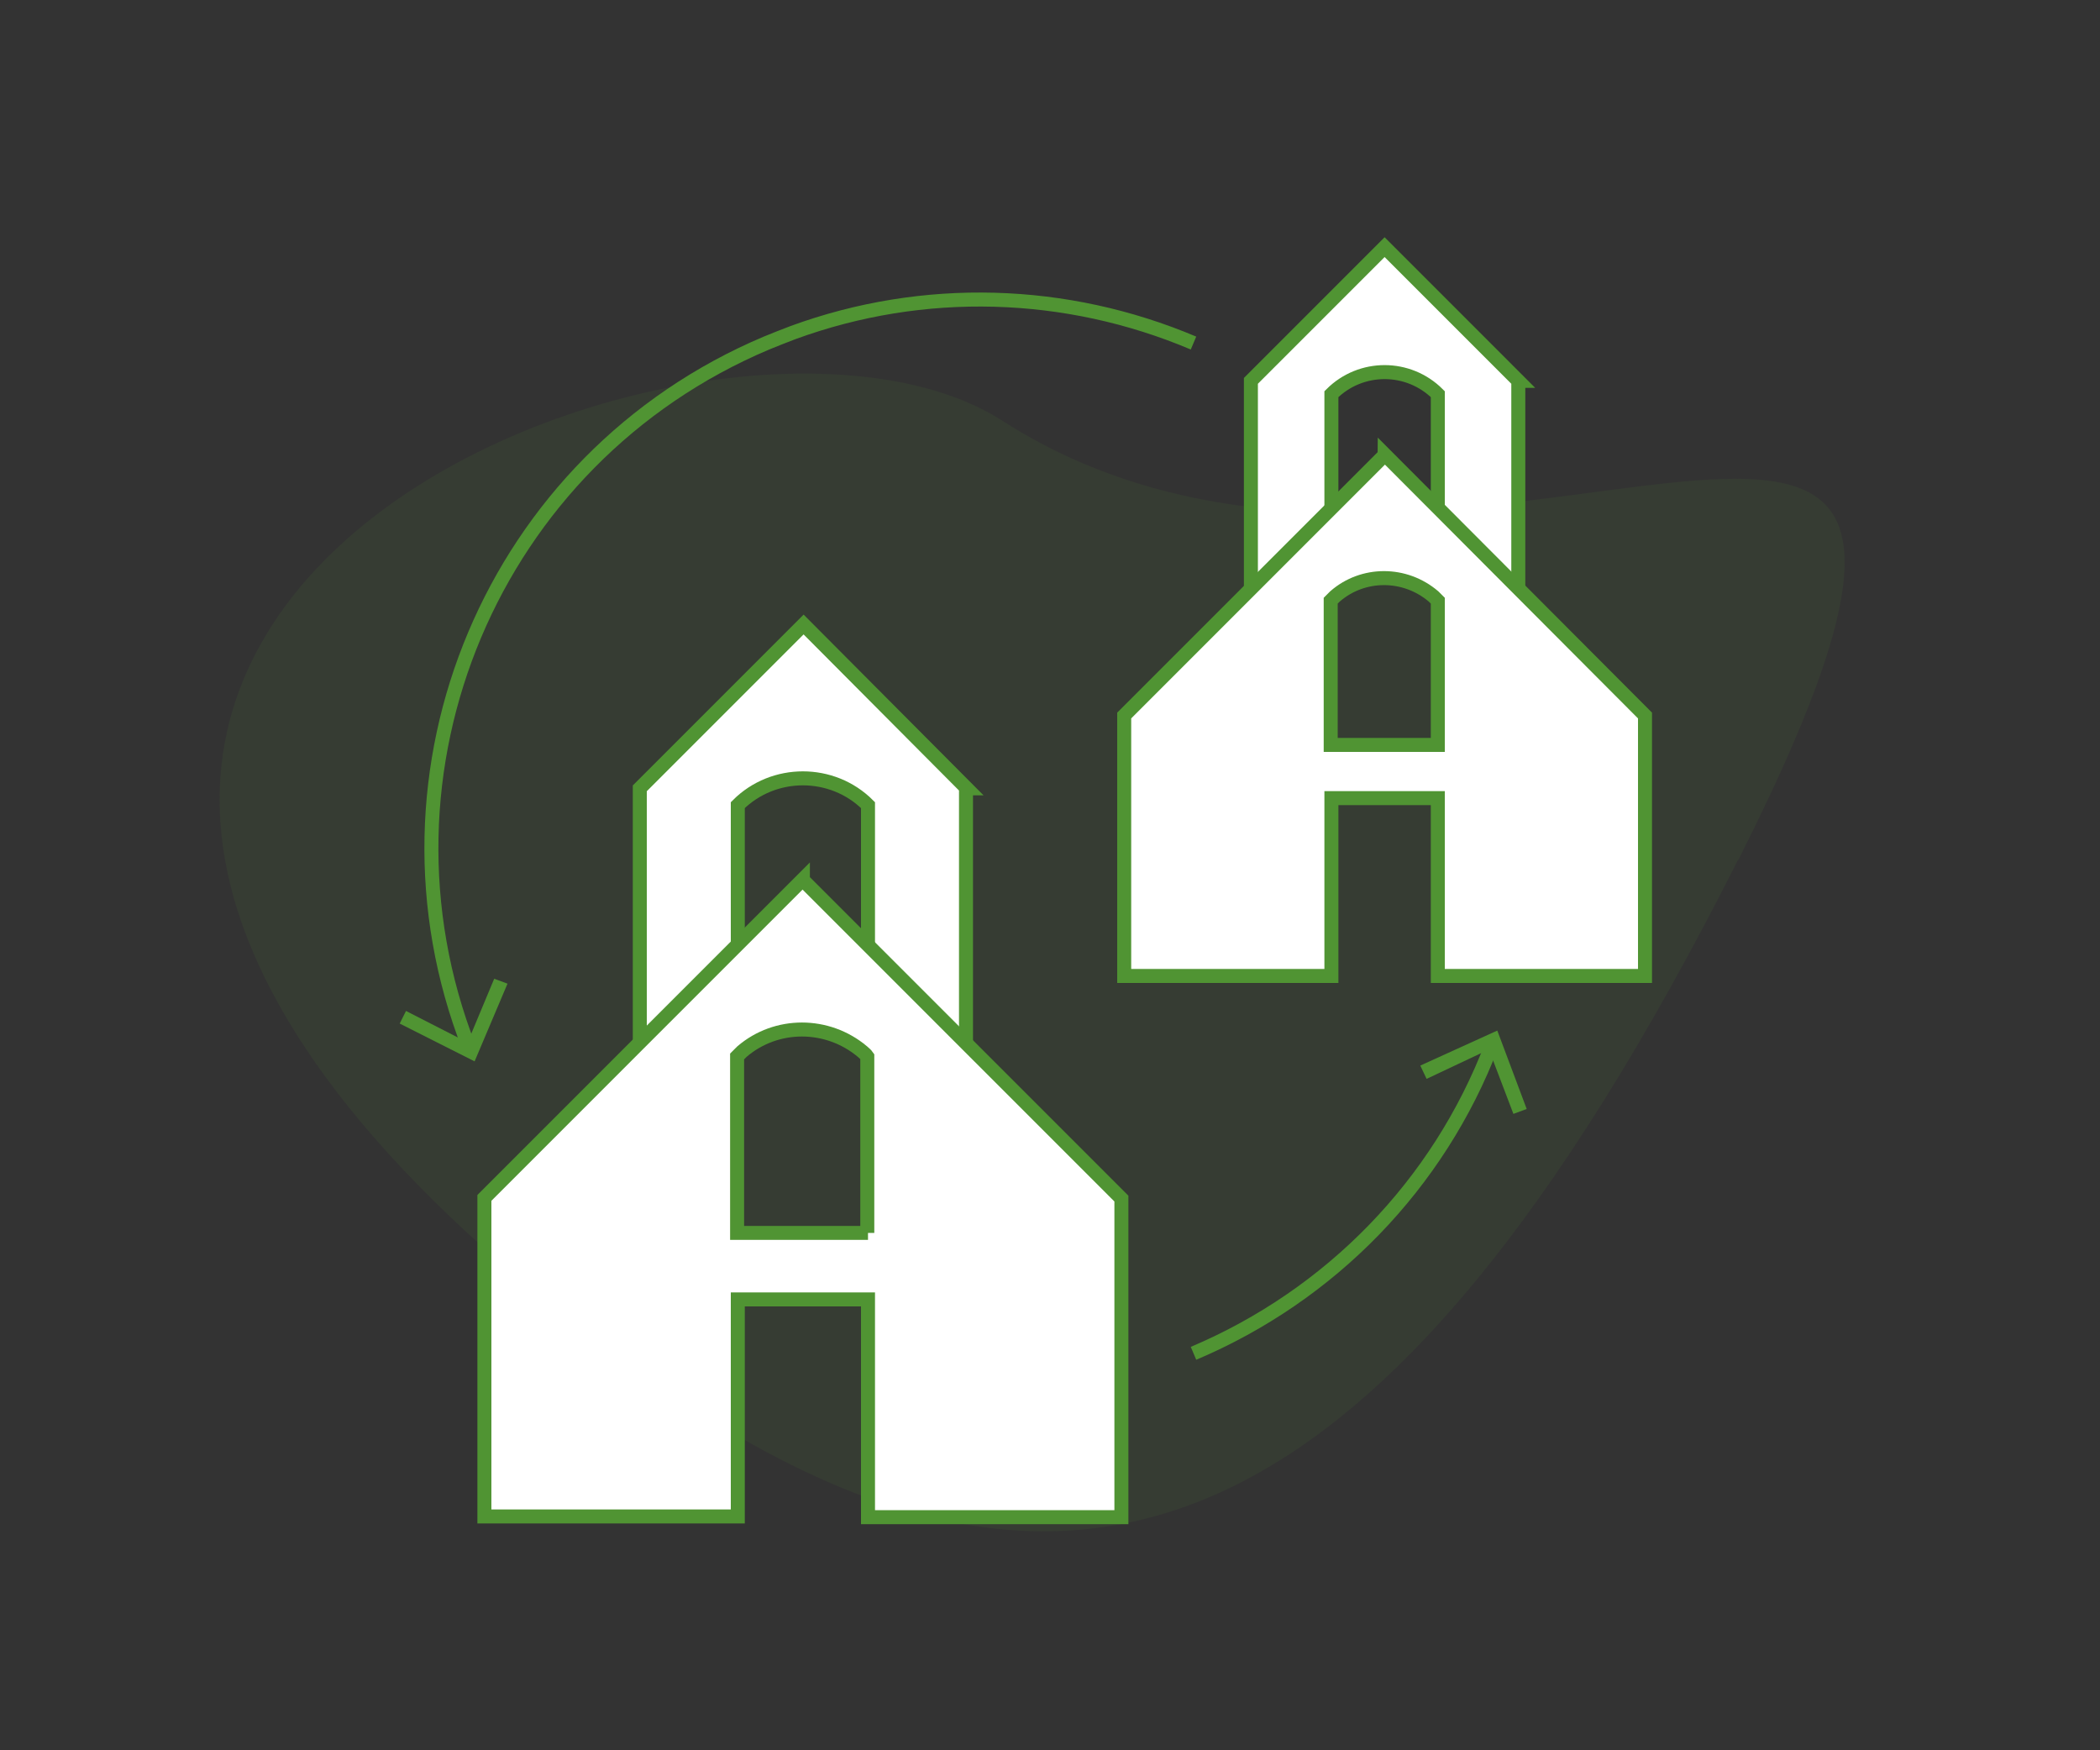 <?xml version="1.0" encoding="UTF-8"?>
<svg id="Layer_1" xmlns="http://www.w3.org/2000/svg" version="1.1" viewBox="0 0 300 250">
  <rect x="0" y="0" width="300" height="250" fill="#333333" stroke="none"/>
  <!-- Generator: Adobe Illustrator 29.5.0, SVG Export Plug-In . SVG Version: 2.1.0 Build 137)  -->
  <defs>
    <style>
      .st0 {
        fill: none;
      }

      .st0, .st1 {
        stroke: #509433;
        stroke-miterlimit: 10;
        stroke-width: 2px;
      }

      .st2 {
        isolation: isolate;
        opacity: .1;
      }

      .st2, .st3 {
        fill: #509433;
      }

      .st1 {
        fill: #fff;
      }
    </style>
  </defs>
  <path class="st2" d="M248.3,122.8c-52.2,103.4-98.4,117.8-162.7,69C-47.4,90.8,100.8,32.8,143.2,60.1c65.5,42.1,156.8-39.7,105.1,62.8Z"/>
  <g>
    <g>
      <g>
        <path class="st0" d="M67,149.6c-15.4-39.5,3.4-84.1,42.5-100.6,1.2-.5,2.5-1,3.8-1.5,18.6-6.8,39-6.2,57.2,1.5"/>
        <polygon class="st3" points="72.5 140.5 70.6 139.8 66.8 148.9 58 144.4 57.1 146.2 67.8 151.6 72.5 140.5"/>
      </g>
      <g>
        <path class="st0" d="M170.5,193.3c19.6-8.3,35-24.1,42.6-44"/>
        <polygon class="st3" points="218.1 158.4 216.2 159.1 212.7 149.9 203.8 154.1 202.9 152.2 213.9 147.2 218.1 158.4"/>
      </g>
    </g>
    <g>
      <path class="st1" d="M138,112.6v44.9l-14-14.1v-28.4c-5.1-5.1-13.5-5.1-18.6,0h0v28.4l-14,14.1v-44.9l23.4-23.4,23.3,23.4Z"/>
      <path class="st1" d="M114.7,125.6l-9.3,9.3-14,14-22.2,22.2v45.5h36.2v-31h18.6v31.1h36.2v-45.5l-45.5-45.5ZM124,176.1h-18.7v-25.2h0c.2-.2.5-.5.7-.7,4.9-4.2,12.2-4.2,17.2,0,.2.2.5.4.7.7v25.2Z"/>
    </g>
    <g>
      <path class="st1" d="M216.9,54.4v36.7l-11.5-11.5v-23.3c-4.2-4.2-11-4.2-15.2,0,0,0,0,0,0,0h0v23.3l-11.5,11.5v-36.7l19.1-19.1,19.1,19.1Z"/>
      <path class="st1" d="M197.8,65l-7.6,7.6-11.5,11.5-18.1,18.1v37.2h29.6v-25.4h15.2v25.4h29.6v-37.2l-37.2-37.3ZM205.4,106.4h-15.3v-20.6h0c.2-.2.4-.4.6-.6,4-3.5,10-3.5,14.1,0,.2.2.4.4.6.6v20.6Z"/>
    </g>
  </g>
</svg>